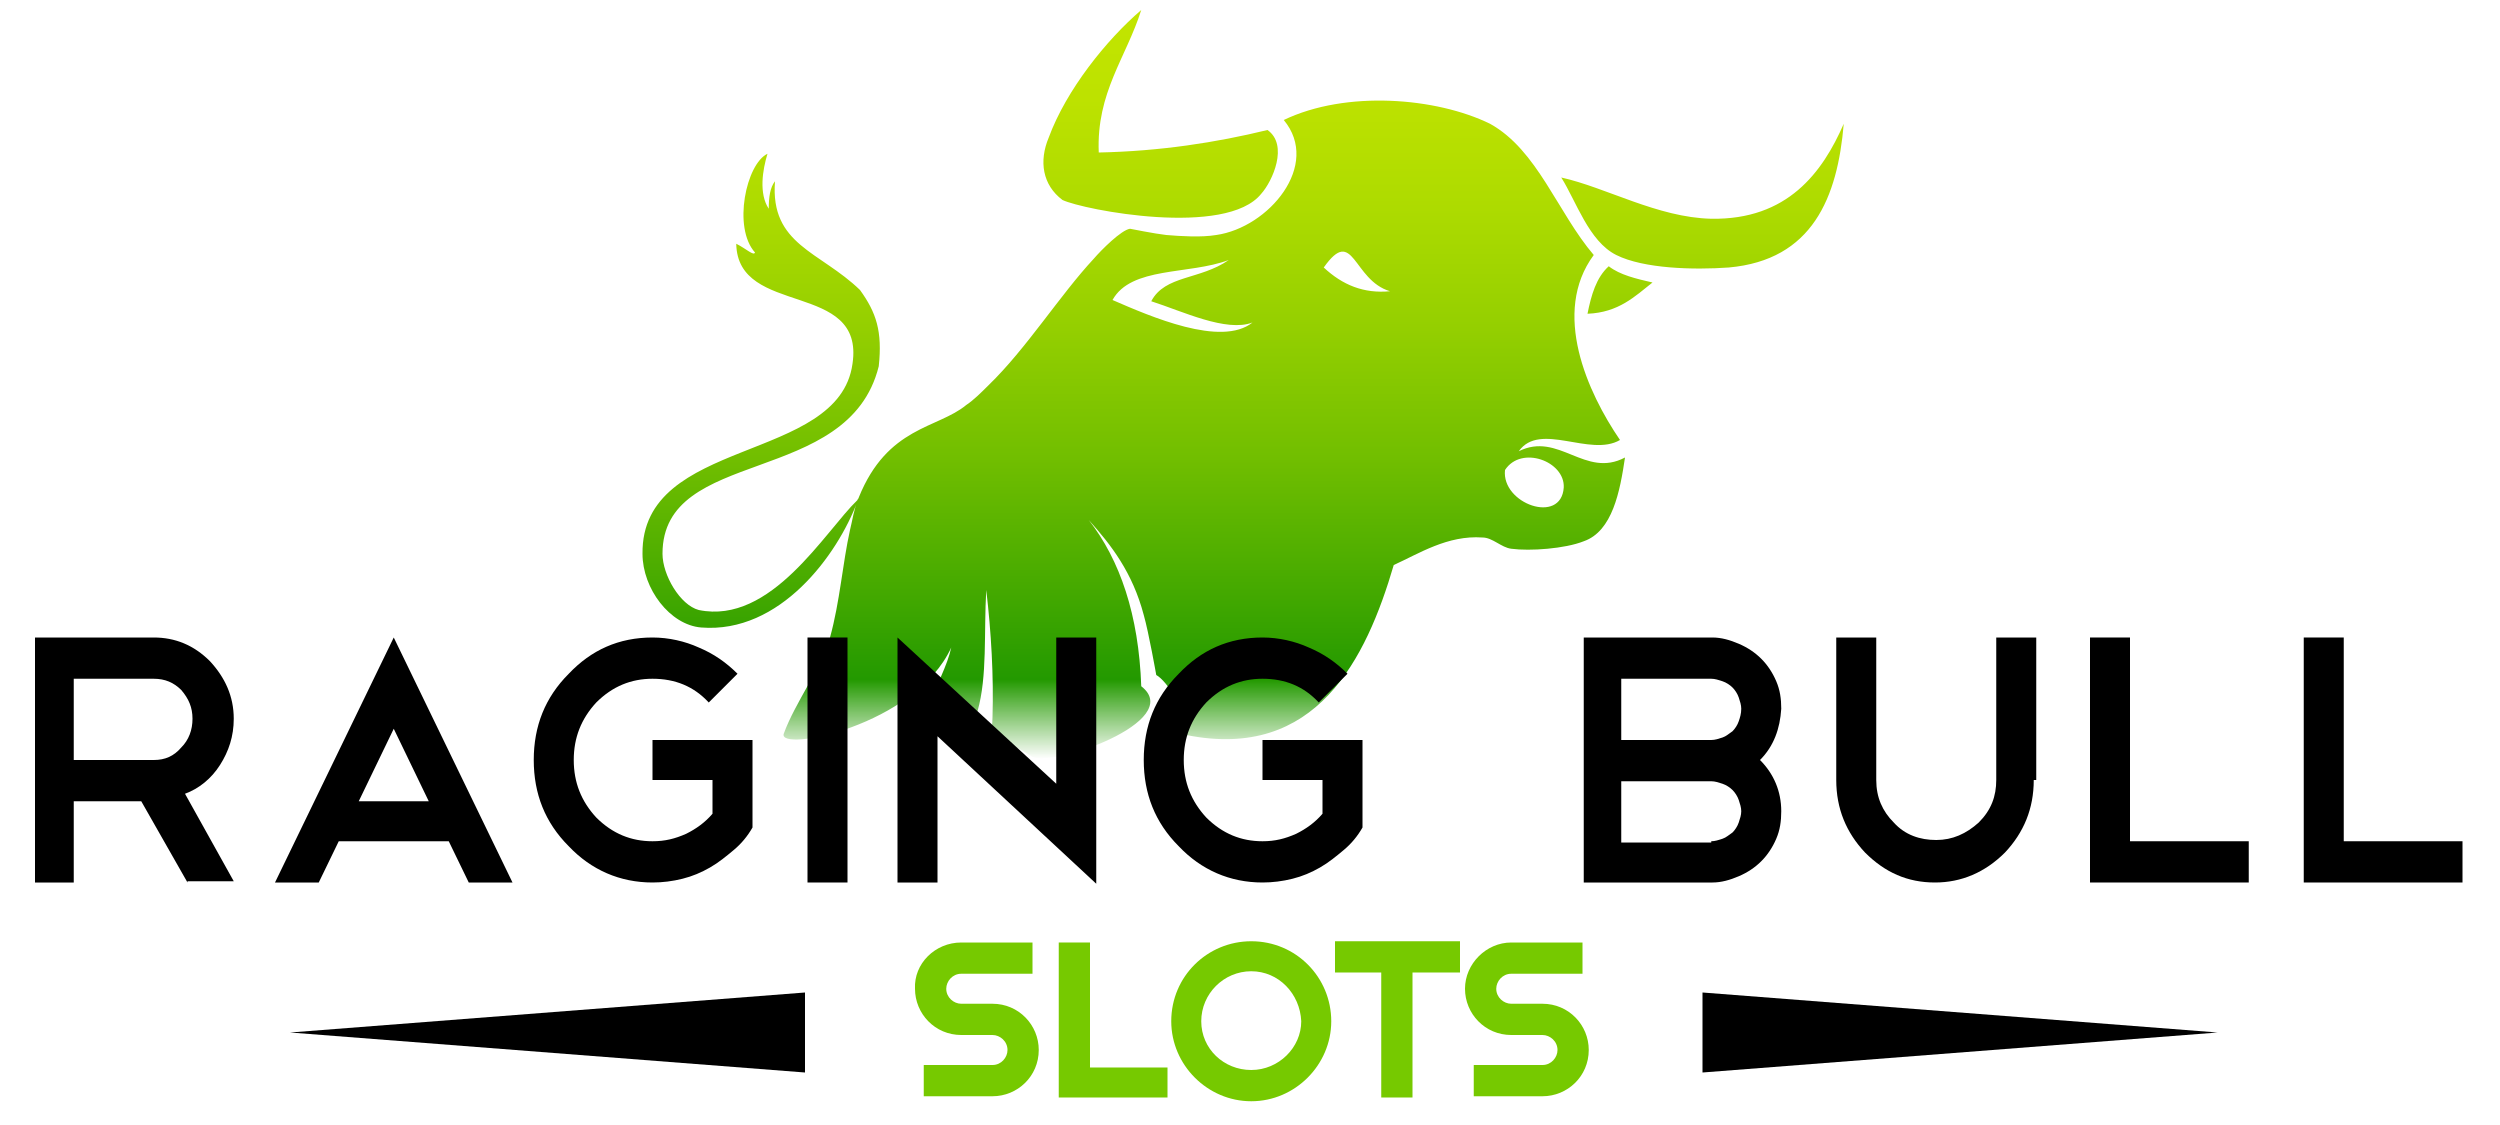 <svg width="200" height="90" viewBox="0 0 200 90" fill="none" xmlns="http://www.w3.org/2000/svg">
<path d="M83.9 11C85.3 7.2 88.5 3.2 91.3 0.8C90.1 4.6 87.7 7.4 87.9 12.2C92.8 12.1 97.3 11.4 101.4 10.4C103.1 11.6 101.8 14.5 100.9 15.5C98.1 19 86.7 16.8 85 16C83.4 14.8 83.1 12.9 83.9 11ZM62.7 58.7C63.6 56.2 65.8 53.3 66.4 51C67.2 48.1 67.4 45.1 68 42.4C68.2 41.6 68.3 40.8 68.6 40.1C67 44.4 62.4 50.7 56.1 50.2C53.6 50 51.4 47.1 51.4 44.3C51.3 34.9 67.1 37.1 68.2 29.1C69.2 22.4 59 25.4 58.9 19.5C59.7 19.9 60.3 20.5 60.4 20.2C58.6 18.2 59.7 13.1 61.4 12.3C61 13.6 60.7 15.5 61.5 16.7C61.5 15.8 61.6 15 62 14.5C61.6 19.6 65.6 20.1 68.8 23.2C70.1 25 70.6 26.5 70.3 29.3C67.9 39 53 35.7 53 44.3C53 46 54.4 48.4 55.9 48.8C61.7 50 66 42.5 68.6 40C68.6 39.9 68.7 39.9 68.7 39.8C71 34.1 75 34.3 77.3 32.4C77.9 32 78.5 31.4 79.1 30.8C82.1 27.9 84.8 23.6 87.5 20.7C88.1 20 89.7 18.4 90.4 18.3C90.4 18.3 92.4 18.7 93.3 18.8C94.5 18.9 96.1 19 97.3 18.8C101.5 18.2 105.7 13.2 102.7 9.6C107.7 7.2 114.9 7.8 119.2 9.9C123 12 124.6 17 127.5 20.4C124.1 25 127 31.4 129.6 35.2C127.2 36.6 123.2 33.7 121.5 36.1C124.7 34.5 126.8 38.3 130 36.6C129.6 39.3 129 42.5 126.7 43.3C125.2 43.9 122.4 44.1 120.9 43.9C120.1 43.8 119.4 43 118.6 43C115.8 42.8 113.5 44.3 111.5 45.2C109.3 52.7 105.3 60.9 94.9 58.8C94.9 56.9 93.4 54.5 92.5 54C92.5 54 91.9 50.6 91.5 49.2C90.6 45.8 88.9 43.6 87.1 41.6C89.6 44.8 91.1 49.2 91.3 54.9C94.9 57.7 84 61.5 82.5 60.5C81.8 60 79.3 58.7 79.3 58.7C79.3 58.7 79.4 57.8 79.4 57.4C79.5 54.1 79.3 50.6 78.9 47.2C78.7 50.6 79 54.1 78.2 56.9C76.8 56.6 75.2 56.6 74.3 56.3C74.9 54.9 75.8 53.2 76.1 51.8C76.1 51.8 76.1 51.8 76.1 51.7V51.6C76.1 51.6 76.1 51.7 76.1 51.8C73.2 58.1 62.2 60.2 62.7 58.7ZM125.1 39C125.2 36.9 121.7 35.6 120.4 37.6C120.1 40.3 124.9 42 125.1 39ZM111.2 23.3C108.2 22.4 108.3 18 105.9 21.4C107.4 22.8 109.1 23.5 111.2 23.3ZM100.2 25.8C98.1 26.6 94.6 24.9 92.1 24.1C93.2 22 96 22.4 98.3 20.8C95.1 22 90.5 21.3 89 24C92 25.3 97.7 27.8 100.2 25.8ZM127 25.1C129.5 25 130.8 23.7 132.2 22.6C130.9 22.3 129.6 22 128.7 21.3C127.7 22.2 127.3 23.6 127 25.1ZM129.3 20.4C131.5 21.5 135.5 21.6 138.3 21.4C145 20.8 147 15.8 147.5 9.9C145.8 13.8 143 17.6 136.9 17.5C132.6 17.4 128.5 15 124.9 14.2C126.1 16.1 127.1 19.3 129.3 20.4Z" fill="url(#paint0_linear_427_177)"/>
<path d="M15 70.6L11.3 64.1H5.9V70.6H2.8V51H12.3C14 51 15.5 51.6 16.8 52.9C18 54.2 18.7 55.7 18.7 57.5C18.7 58.9 18.3 60.1 17.6 61.2C16.9 62.3 15.9 63.1 14.8 63.5L18.7 70.5H15V70.6ZM12.3 54.3H5.9V60.8H12.3C13.2 60.8 13.9 60.5 14.5 59.8C15.1 59.2 15.4 58.4 15.4 57.5C15.4 56.6 15.1 55.9 14.5 55.2C13.9 54.6 13.2 54.3 12.3 54.3Z" fill="black"/>
<path d="M35.9 67.3H27.1L25.5 70.6H22L31.5 51L41 70.6H37.5L35.9 67.3ZM28.7 64.1H34.3L31.5 58.3L28.7 64.1Z" fill="black"/>
<path d="M52.2 51C53.5 51 54.8 51.3 55.9 51.8C57.1 52.3 58.1 53 59 53.9L56.7 56.2C55.5 54.9 54 54.3 52.2 54.3C50.5 54.3 49 54.9 47.7 56.2C46.5 57.5 45.9 59 45.9 60.8C45.9 62.6 46.5 64.1 47.7 65.4C49 66.7 50.5 67.3 52.2 67.3C53.2 67.3 54 67.1 54.9 66.7C55.7 66.3 56.4 65.8 57 65.1V62.4H52.2V59.2H60.2V66.2C59.8 66.9 59.3 67.5 58.7 68C58.1 68.5 57.5 69 56.8 69.4C56.1 69.8 55.4 70.1 54.6 70.3C53.8 70.5 53 70.6 52.2 70.6C49.6 70.6 47.3 69.6 45.5 67.7C43.6 65.8 42.7 63.5 42.7 60.8C42.7 58.1 43.6 55.8 45.5 53.9C47.3 52 49.5 51 52.2 51Z" fill="black"/>
<path d="M64.6 51H67.8V70.6H64.6V51Z" fill="black"/>
<path d="M71.8 51L84.5 62.7V51H87.7V70.6V70.7L75 58.9V70.6H71.8V51Z" fill="black"/>
<path d="M101 51C102.3 51 103.6 51.3 104.7 51.8C105.9 52.3 106.9 53 107.8 53.9L105.5 56.2C104.3 54.9 102.8 54.3 101 54.3C99.3 54.3 97.8 54.9 96.5 56.2C95.3 57.5 94.7 59 94.7 60.8C94.7 62.6 95.3 64.1 96.5 65.4C97.8 66.7 99.3 67.3 101 67.3C102 67.3 102.8 67.1 103.7 66.7C104.5 66.3 105.2 65.8 105.8 65.1V62.4H101V59.2H109V66.2C108.6 66.9 108.1 67.5 107.5 68C106.9 68.5 106.3 69 105.6 69.4C104.9 69.8 104.2 70.1 103.4 70.3C102.6 70.5 101.8 70.6 101 70.6C98.4 70.6 96.1 69.6 94.3 67.7C92.4 65.8 91.5 63.5 91.5 60.8C91.5 58.1 92.4 55.8 94.3 53.9C96.1 52 98.3 51 101 51Z" fill="black"/>
<path d="M140.8 60.8C141.9 61.9 142.5 63.3 142.5 64.9C142.5 65.7 142.4 66.4 142.1 67.1C141.8 67.8 141.4 68.4 140.9 68.9C140.4 69.4 139.8 69.8 139.1 70.1C138.4 70.4 137.7 70.6 137 70.6H126.7V51H137C137.7 51 138.4 51.2 139.1 51.5C139.8 51.8 140.4 52.2 140.9 52.7C141.4 53.2 141.8 53.8 142.1 54.5C142.4 55.2 142.5 55.9 142.5 56.7C142.4 58.3 141.9 59.7 140.8 60.8ZM136.9 54.3H129.7V59.2H136.9C137.2 59.2 137.5 59.1 137.8 59C138.1 58.9 138.3 58.7 138.6 58.5C138.8 58.3 139 58 139.1 57.7C139.2 57.4 139.3 57.1 139.3 56.7C139.3 56.4 139.2 56.1 139.1 55.8C139 55.5 138.8 55.2 138.6 55C138.4 54.8 138.1 54.6 137.8 54.5C137.5 54.4 137.2 54.3 136.9 54.3ZM136.9 67.3C137.2 67.3 137.5 67.2 137.8 67.1C138.1 67 138.3 66.8 138.6 66.6C138.8 66.4 139 66.1 139.1 65.8C139.2 65.5 139.3 65.2 139.3 64.9C139.3 64.6 139.2 64.3 139.1 64C139 63.7 138.8 63.4 138.6 63.2C138.4 63 138.1 62.8 137.8 62.7C137.5 62.6 137.2 62.5 136.9 62.5H129.7V67.4H136.9V67.3Z" fill="black"/>
<path d="M162.7 62.4C162.7 64.7 161.9 66.6 160.4 68.2C158.8 69.8 156.9 70.6 154.8 70.6C152.6 70.6 150.8 69.8 149.2 68.2C147.7 66.6 146.9 64.7 146.9 62.4V51H150.1V62.4C150.1 63.8 150.6 64.9 151.5 65.8C152.4 66.8 153.6 67.2 154.9 67.2C156.2 67.2 157.3 66.7 158.3 65.8C159.3 64.8 159.7 63.7 159.7 62.4V51H162.9V62.4H162.7Z" fill="black"/>
<path d="M167.2 51H170.4V67.3H179.9V70.6H167.2V51Z" fill="black"/>
<path d="M184.3 51H187.5V67.3H197V70.6H184.3V51Z" fill="black"/>
<path d="M76.9 75.4H82.6V77.9H76.9C76.2 77.9 75.7 78.5 75.7 79.1C75.7 79.8 76.3 80.3 76.9 80.3H79.4C81.5 80.3 83.1 82 83.1 84C83.1 86.1 81.4 87.7 79.4 87.7H73.9V85.2H79.4C80.1 85.2 80.6 84.6 80.6 84C80.6 83.3 80 82.8 79.4 82.8H76.9C74.8 82.8 73.2 81.1 73.2 79.1C73.1 77.1 74.8 75.4 76.9 75.4Z" fill="#76C900"/>
<path d="M93.4 87.8H84.7V75.4H87.2V85.4H93.4V87.8Z" fill="#76C900"/>
<path d="M100.1 88.1C96.6 88.1 93.7 85.2 93.7 81.7C93.7 78.1 96.6 75.3 100.1 75.3C103.7 75.3 106.5 78.2 106.5 81.7C106.5 85.2 103.6 88.1 100.1 88.1ZM100.1 77.7C97.9 77.7 96.1 79.5 96.1 81.7C96.1 83.9 97.9 85.6 100.1 85.6C102.3 85.6 104.1 83.8 104.1 81.7C104 79.5 102.3 77.7 100.1 77.7Z" fill="#76C900"/>
<path d="M113 87.8H110.5V77.8H106.8V75.3H116.8V77.8H113V87.8Z" fill="#76C900"/>
<path d="M120.9 75.4H126.6V77.9H120.9C120.2 77.9 119.7 78.5 119.7 79.1C119.7 79.8 120.3 80.3 120.9 80.3H123.4C125.5 80.3 127.1 82 127.1 84C127.1 86.1 125.4 87.7 123.4 87.7H117.9V85.2H123.4C124.1 85.2 124.6 84.6 124.6 84C124.6 83.3 124 82.8 123.4 82.8H120.9C118.8 82.8 117.2 81.1 117.2 79.1C117.2 77.1 118.9 75.4 120.9 75.4Z" fill="#76C900"/>
<path fill-rule="evenodd" clip-rule="evenodd" d="M23.2 82.6L64.4 85.8V79.4L23.2 82.6Z" fill="black"/>
<path fill-rule="evenodd" clip-rule="evenodd" d="M136.2 79.4V85.8L177.4 82.6L136.2 79.4Z" fill="black"/>
<defs>
<linearGradient id="paint0_linear_427_177" x1="99.443" y1="0.787" x2="99.443" y2="60.721" gradientUnits="userSpaceOnUse">
<stop offset="0" stop-color="#C2E500"/>
<stop offset="0.118" stop-color="#BDE200"/>
<stop offset="0.265" stop-color="#ADDB00"/>
<stop offset="0.426" stop-color="#94CF00"/>
<stop offset="0.599" stop-color="#71BE00"/>
<stop offset="0.777" stop-color="#44A900"/>
<stop offset="0.894" stop-color="#239900"/>
<stop offset="1" stop-color="#239900" stop-opacity="0"/>
</linearGradient>
</defs>
</svg>

